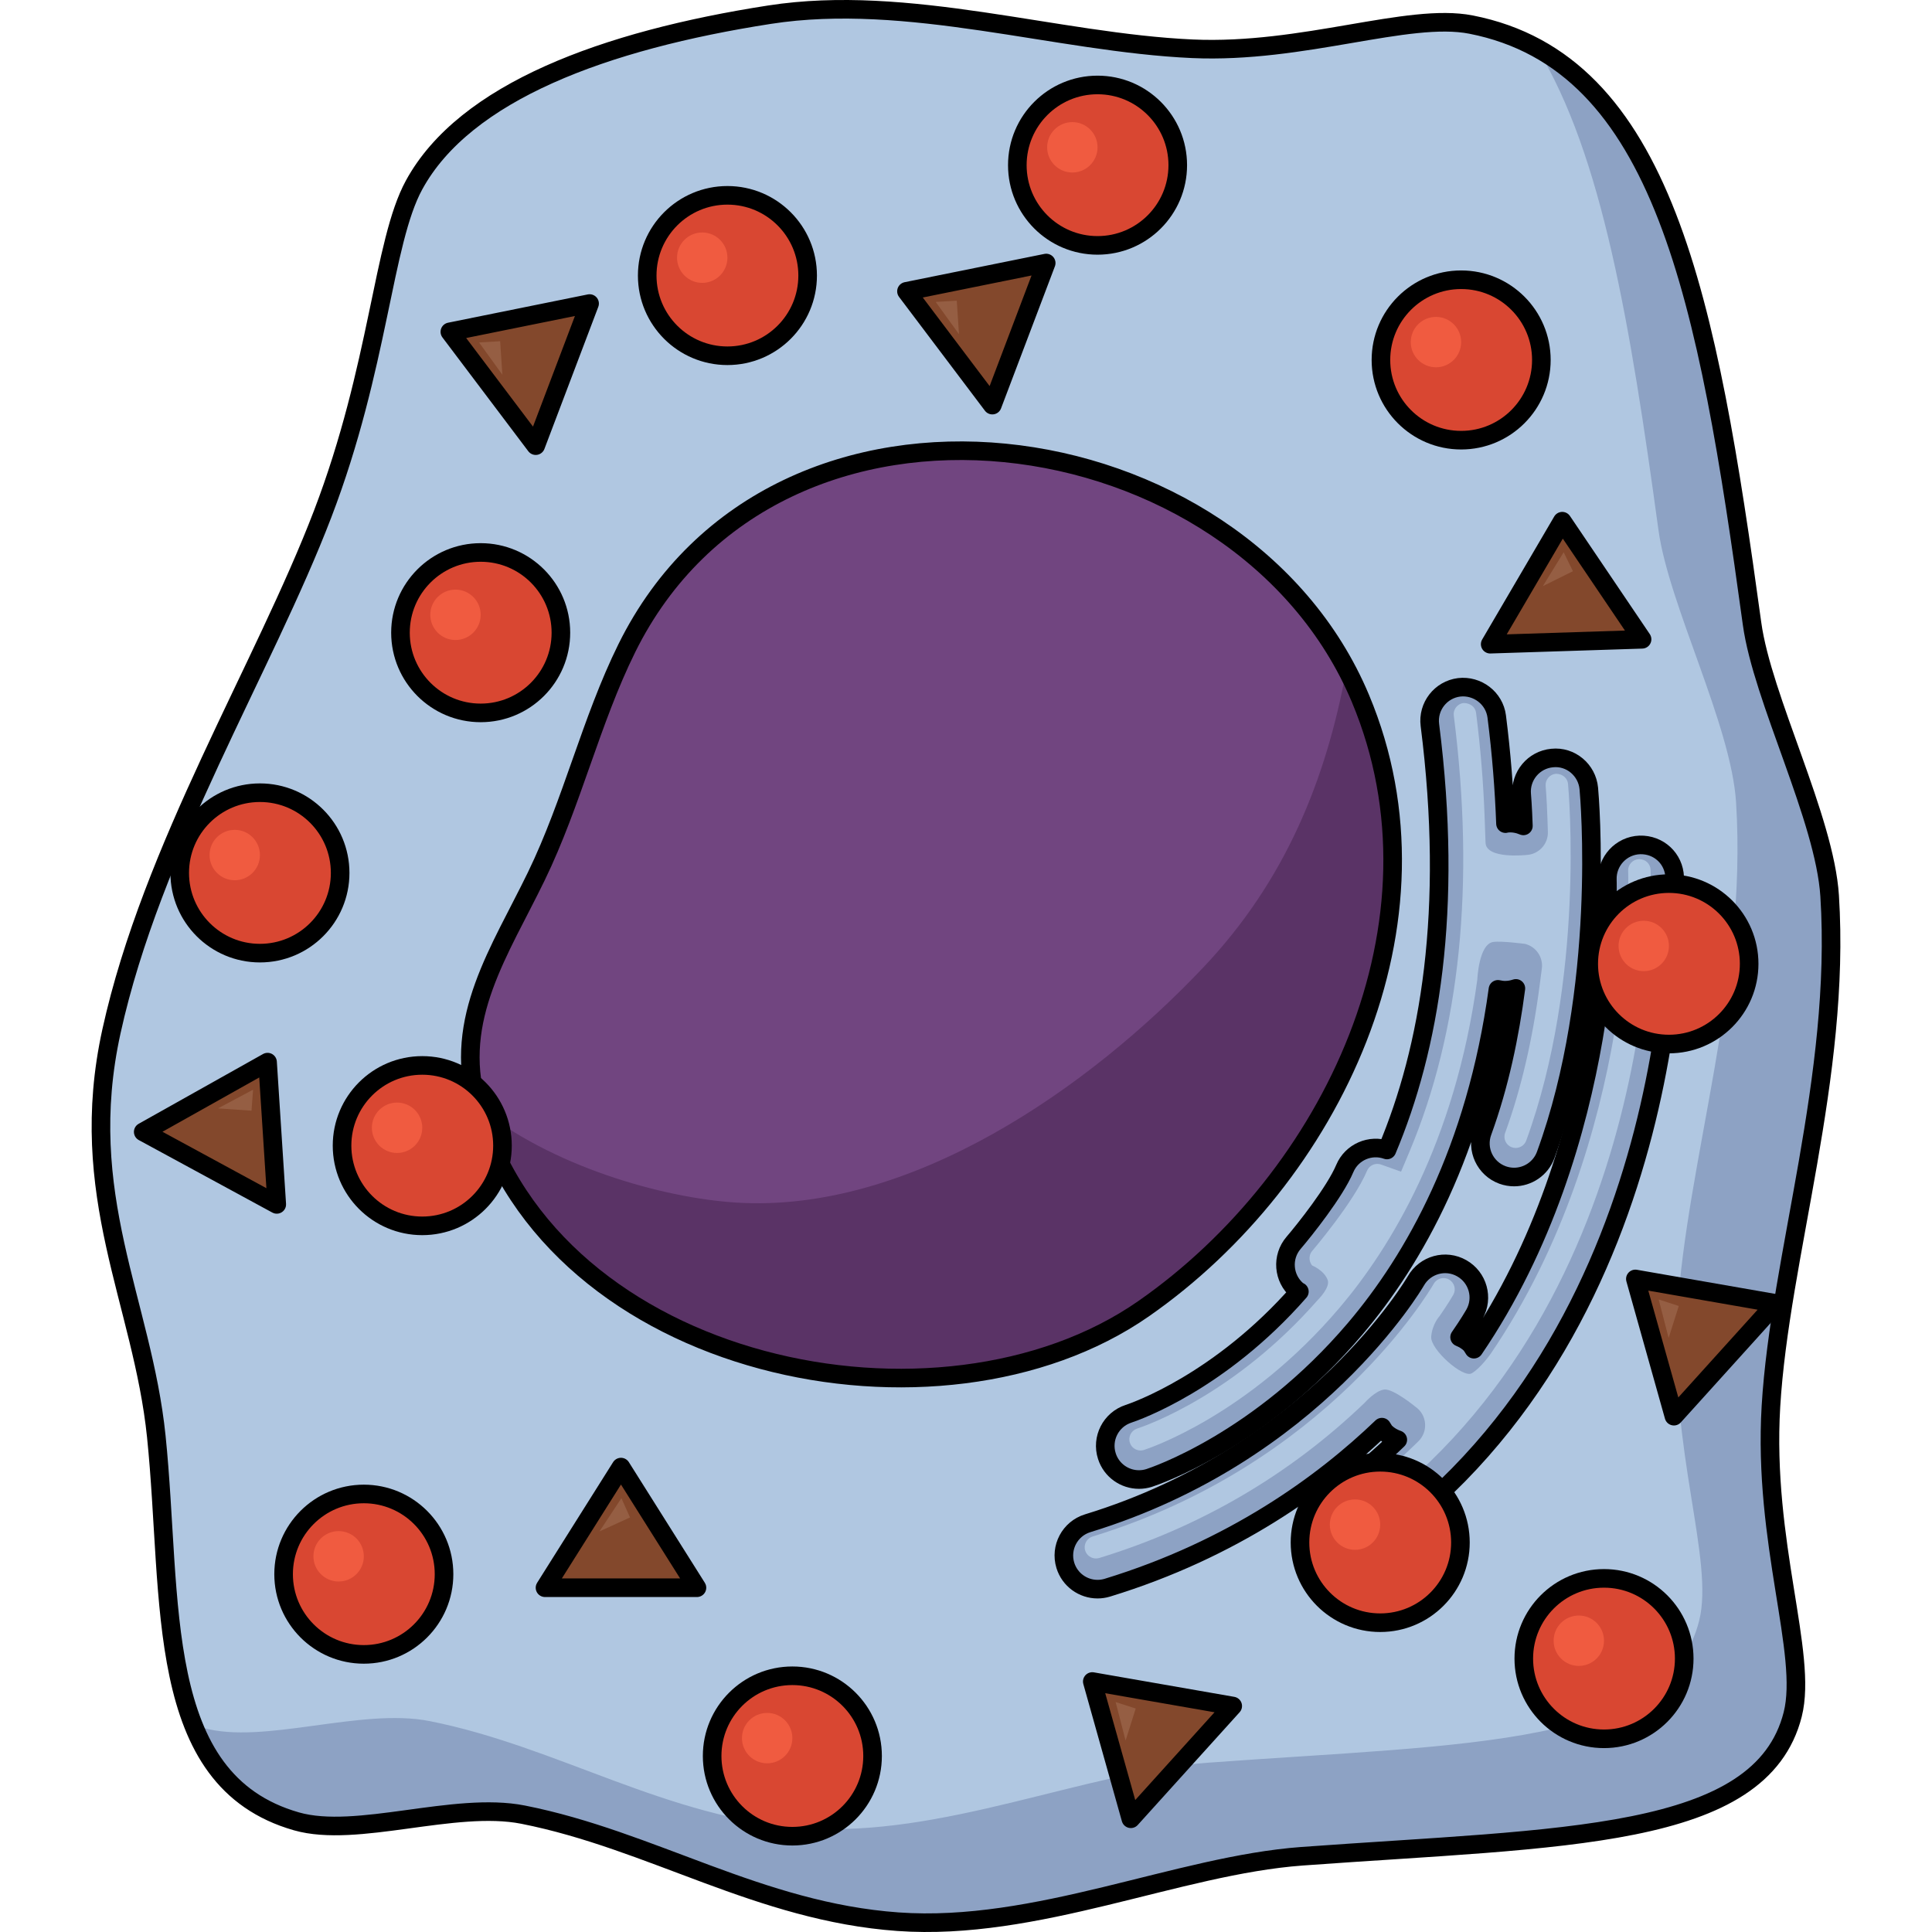 <?xml version="1.0" encoding="utf-8"?>
<!-- Created by: Science Figures, www.sciencefigures.org, Generator: Science Figures Editor -->
<svg version="1.1" id="Camada_1" xmlns="http://www.w3.org/2000/svg" xmlns:xlink="http://www.w3.org/1999/xlink" 
	 width="800px" height="800px" viewBox="0 0 94.047 103.904" enable-background="new 0 0 94.047 103.904"
	 xml:space="preserve">
<g>
	<g>
		<path fill="#B0C7E1" d="M74.183,1.322c-3.382-0.663-9.014,1.569-14.984,1.301C51.9,2.295,43.901-0.368,36.453,0.79
			C27.59,2.167,20.07,4.944,17.34,9.95c-1.686,3.092-1.872,9.732-4.914,17.687C9.264,35.899,3.236,45.603,1.067,55.459
			c-1.94,8.812,1.665,14.532,2.411,21.798c0.904,8.804-0.214,18.482,7.535,20.696c3.255,0.93,8.494-1.091,12.191-0.36
			c6.912,1.368,12.709,5.224,20.161,5.757c7.452,0.533,15.051-3.031,21.732-3.52c14.005-1.023,24.674-0.86,26.388-7.629
			c0.826-3.263-1.61-9.219-1.171-16.571c0.48-8.031,3.774-17.73,3.157-27.448c-0.264-4.166-3.621-10.61-4.174-14.648
			C86.908,16.097,84.545,3.352,74.183,1.322z"/>
		<path fill="#8DA2C4" d="M90.314,75.63c0.48-8.031,3.774-17.73,3.157-27.448c-0.264-4.166-3.62-10.61-4.174-14.648
			C87.209,18.291,85.139,6.635,77.73,2.587c3.518,5.751,5.024,14.889,6.534,25.914c0.553,4.038,3.909,10.483,4.174,14.648
			c0.617,9.718-2.677,19.417-3.157,27.448c-0.439,7.352,1.997,13.308,1.171,16.571c-1.714,6.769-12.383,6.606-26.388,7.629
			c-6.681,0.488-14.281,4.052-21.732,3.52c-7.452-0.533-13.249-4.389-20.161-5.757c-3.697-0.732-8.936,1.29-12.191,0.36
			c-0.189-0.054-0.349-0.133-0.528-0.196c0.985,2.504,2.645,4.395,5.561,5.229c3.255,0.93,8.494-1.091,12.191-0.36
			c6.912,1.368,12.709,5.224,20.161,5.757c7.452,0.533,15.051-3.031,21.732-3.52c14.005-1.023,24.674-0.86,26.388-7.629
			C92.311,88.938,89.874,82.982,90.314,75.63z"/>
		<path fill="none" stroke="#000000" stroke-linecap="round" stroke-linejoin="round" stroke-miterlimit="10" d="M74.183,1.322
			c-3.382-0.663-9.014,1.569-14.984,1.301C51.9,2.295,43.901-0.368,36.453,0.79C27.59,2.167,20.07,4.944,17.34,9.95
			c-1.686,3.092-1.872,9.732-4.914,17.687C9.264,35.899,3.236,45.603,1.067,55.459c-1.94,8.812,1.665,14.532,2.411,21.798
			c0.904,8.804-0.214,18.482,7.535,20.696c3.255,0.93,8.494-1.091,12.191-0.36c6.912,1.368,12.709,5.224,20.161,5.757
			c7.452,0.533,15.051-3.031,21.732-3.52c14.005-1.023,24.674-0.86,26.388-7.629c0.826-3.263-1.61-9.219-1.171-16.571
			c0.48-8.031,3.774-17.73,3.157-27.448c-0.264-4.166-3.621-10.61-4.174-14.648C86.908,16.097,84.545,3.352,74.183,1.322z"/>
		<g>
			<path fill="#714580" d="M28.782,34.859c-1.929,3.903-2.938,8.292-4.866,12.266c-1.951,4.023-4.487,7.646-3.203,12.231
				c4.036,14.415,24.933,18.646,35.866,11.024c10.13-7.06,16.694-20.806,11.656-32.818C61.797,22.209,36.822,18.603,28.782,34.859z"
				/>
			<path fill="#5A3366" d="M68.235,37.562c-0.227-0.542-0.479-1.068-0.751-1.58c-1.095,5.982-3.302,11.4-7.684,16.032
				c-6.119,6.473-15.767,13.247-25.127,12.662c-4.017-0.252-9.999-1.974-13.917-5.18c4.135,14.3,24.926,18.48,35.822,10.884
				C66.709,63.319,73.272,49.574,68.235,37.562z"/>
			<path fill="none" stroke="#000000" stroke-linecap="round" stroke-linejoin="round" stroke-miterlimit="10" d="M28.782,34.859
				c-1.929,3.903-2.938,8.292-4.866,12.266c-1.951,4.023-4.487,7.646-3.203,12.231c4.036,14.415,24.933,18.646,35.866,11.024
				c10.13-7.06,16.694-20.806,11.656-32.818C61.797,22.209,36.822,18.603,28.782,34.859z"/>
		</g>
		<g>
			<g>
				<path fill="#8DA2C4" d="M56.325,79.57c0.184,0,0.37-0.028,0.555-0.087c0.239-0.077,5.929-1.959,11.074-8.023
					c3.152-3.716,6.495-9.568,7.678-18.252c0.128,0.027,0.255,0.047,0.381,0.047c0.201,0,0.398-0.035,0.583-0.098
					c-0.326,2.51-0.879,5.192-1.799,7.711c-0.343,0.94,0.14,1.98,1.08,2.323c0.205,0.074,0.415,0.11,0.622,0.11
					c0.739,0,1.433-0.455,1.702-1.19c3.262-8.929,2.358-19.271,2.317-19.707c-0.093-0.997-0.98-1.743-1.97-1.637
					c-0.995,0.091-1.729,0.973-1.639,1.968c0.002,0.024,0.056,0.646,0.091,1.682c-0.269-0.114-0.563-0.172-0.868-0.141
					c-0.033,0.003-0.063,0.014-0.095,0.019c-0.068-1.829-0.215-3.742-0.471-5.76c-0.127-0.993-1.043-1.684-2.025-1.57
					c-0.993,0.126-1.696,1.033-1.57,2.025c1.269,9.999-0.012,17.402-2.309,22.856c-0.893-0.32-1.895,0.111-2.268,0.998
					c-0.533,1.263-2.169,3.315-2.755,3.999c-0.65,0.76-0.561,1.903,0.198,2.553c0.035,0.03,0.078,0.04,0.115,0.067
					c-4.25,4.854-8.793,6.441-9.188,6.571c-0.949,0.309-1.471,1.328-1.164,2.279C54.847,79.082,55.559,79.57,56.325,79.57z"/>
				<path fill="#B0C7E1" d="M56.411,78.008c-0.219,0-0.481-0.129-0.574-0.417c-0.103-0.317,0.072-0.658,0.388-0.761
					c0.528-0.173,5.266-1.834,9.723-6.924c0,0,0.673-0.658,0.528-1.064c-0.185-0.518-0.835-0.783-0.835-0.783
					c-0.106-0.121-0.134-0.265-0.14-0.346c-0.007-0.093,0.001-0.274,0.143-0.439c0.021-0.026,2.233-2.616,2.95-4.315
					c0.094-0.222,0.31-0.364,0.552-0.364c0.067,0,0.134,0.012,0.198,0.034l1.077,0.384l0.443-1.053
					c2.738-6.505,3.544-14.403,2.393-23.476c-0.027-0.216,0.064-0.371,0.121-0.445c0.058-0.074,0.186-0.203,0.402-0.23
					c0.002,0,0.005,0,0.007,0c0.368,0,0.63,0.226,0.668,0.525c0.241,1.896,0.392,3.746,0.462,5.651c0,0,0.012,0.445,0.048,1.341
					c0.036,0.896,2.202,0.654,2.202,0.654c0.66-0.031,1.173-0.587,1.15-1.247l-0.024-0.711c-0.037-1.083-0.093-1.73-0.096-1.756
					c-0.028-0.327,0.216-0.622,0.547-0.651c0.004,0,0.007,0,0.011,0c0.363,0,0.619,0.245,0.646,0.546
					c0.039,0.423,0.92,10.507-2.249,19.181c-0.1,0.274-0.357,0.396-0.567,0.396c-0.071,0-0.142-0.013-0.21-0.038
					c-0.31-0.113-0.472-0.46-0.357-0.774c0.852-2.332,1.478-5.013,1.861-7.969l0.113-0.868c0.079-0.606-0.308-1.176-0.901-1.326
					c0,0-1.276-0.169-1.713-0.104c-0.783,0.116-0.857,2.031-0.857,2.031c-1.195,8.771-4.684,14.431-7.402,17.634
					c-4.936,5.817-10.296,7.581-10.521,7.654C56.536,77.998,56.475,78.008,56.411,78.008z"/>
				<path fill="#8DA2C4" d="M85.137,47.178c-0.038-0.999-0.855-1.769-1.879-1.738c-0.999,0.038-1.778,0.879-1.742,1.878
					c0.007,0.174,0.4,14.112-7.177,25.242c-0.067-0.095-0.112-0.202-0.199-0.285c-0.169-0.162-0.365-0.276-0.57-0.36
					c0.487-0.702,0.754-1.16,0.801-1.243c0.491-0.87,0.184-1.971-0.685-2.464c-0.872-0.497-1.973-0.188-2.468,0.679
					c-0.053,0.092-5.418,9.29-17.65,13.034c-0.956,0.294-1.494,1.307-1.202,2.263c0.239,0.78,0.956,1.281,1.731,1.281
					c0.176,0,0.355-0.025,0.532-0.079c6.739-2.063,11.564-5.562,14.762-8.633c0.068,0.096,0.113,0.204,0.201,0.288
					c0.193,0.184,0.418,0.306,0.654,0.389c-0.947,0.914-1.964,1.788-3.077,2.597c-0.809,0.589-0.988,1.721-0.4,2.53
					c0.354,0.488,0.906,0.747,1.466,0.747c0.37,0,0.743-0.112,1.064-0.347C85.862,70.912,85.175,48.141,85.137,47.178z"/>
				<path fill="#B0C7E1" d="M54.009,83.815c-0.262,0-0.5-0.176-0.577-0.428c-0.097-0.317,0.083-0.656,0.402-0.754
					c12.612-3.861,18.114-13.19,18.341-13.585c0.111-0.195,0.314-0.313,0.531-0.313c0.103,0,0.202,0.026,0.294,0.079
					c0.291,0.165,0.394,0.533,0.231,0.821c-0.044,0.078-0.291,0.5-0.741,1.148c0,0-0.393,0.423-0.448,1.104
					c-0.054,0.681,1.703,2.236,2.175,1.972s1.031-1.062,1.031-1.062c7.875-11.565,7.392-25.827,7.386-25.969
					c-0.012-0.329,0.249-0.61,0.581-0.623c0.355,0,0.613,0.243,0.626,0.578c0.037,0.938,0.714,23.08-15.341,34.756
					c-0.132,0.096-0.264,0.116-0.354,0.116c-0.196,0-0.374-0.09-0.488-0.248c-0.197-0.27-0.137-0.649,0.132-0.844
					c1.098-0.797,2.146-1.682,3.205-2.704l0.352-0.339c0.549-0.53,0.475-1.429-0.152-1.863c0,0-1.197-0.985-1.677-0.927
					c-0.481,0.058-1.053,0.711-1.053,0.711c-4.037,3.875-8.84,6.685-14.28,8.35C54.131,83.807,54.071,83.815,54.009,83.815z"/>
			</g>
			<g>
				<path fill="none" stroke="#000000" stroke-linecap="round" stroke-linejoin="round" stroke-miterlimit="10" d="M56.325,79.57
					c0.184,0,0.37-0.028,0.555-0.087c0.239-0.077,5.929-1.959,11.074-8.023c3.152-3.716,6.495-9.568,7.678-18.252
					c0.128,0.027,0.255,0.047,0.381,0.047c0.201,0,0.398-0.035,0.583-0.098c-0.326,2.51-0.879,5.192-1.799,7.711
					c-0.343,0.94,0.14,1.98,1.08,2.323c0.205,0.074,0.415,0.11,0.622,0.11c0.739,0,1.433-0.455,1.702-1.19
					c3.262-8.929,2.358-19.271,2.317-19.707c-0.093-0.997-0.98-1.743-1.97-1.637c-0.995,0.091-1.729,0.973-1.639,1.968
					c0.002,0.024,0.056,0.646,0.091,1.682c-0.269-0.114-0.563-0.172-0.868-0.141c-0.033,0.003-0.063,0.014-0.095,0.019
					c-0.068-1.829-0.215-3.742-0.471-5.76c-0.127-0.993-1.043-1.684-2.025-1.57c-0.993,0.126-1.696,1.033-1.57,2.025
					c1.269,9.999-0.012,17.402-2.309,22.856c-0.893-0.32-1.895,0.111-2.268,0.998c-0.533,1.263-2.169,3.315-2.755,3.999
					c-0.65,0.76-0.561,1.903,0.198,2.553c0.035,0.03,0.078,0.04,0.115,0.067c-4.25,4.854-8.793,6.441-9.188,6.571
					c-0.949,0.309-1.471,1.328-1.164,2.279C54.847,79.082,55.559,79.57,56.325,79.57z"/>
				<path fill="none" stroke="#000000" stroke-linecap="round" stroke-linejoin="round" stroke-miterlimit="10" d="M85.137,47.178
					c-0.038-0.999-0.855-1.769-1.879-1.738c-0.999,0.038-1.778,0.879-1.742,1.878c0.007,0.174,0.4,14.112-7.177,25.242
					c-0.067-0.095-0.112-0.202-0.199-0.285c-0.169-0.162-0.365-0.276-0.57-0.36c0.487-0.702,0.754-1.16,0.801-1.243
					c0.491-0.87,0.184-1.971-0.685-2.464c-0.872-0.497-1.973-0.188-2.468,0.679c-0.053,0.092-5.418,9.29-17.65,13.034
					c-0.956,0.294-1.494,1.307-1.202,2.263c0.239,0.78,0.956,1.281,1.731,1.281c0.176,0,0.355-0.025,0.532-0.079
					c6.739-2.063,11.564-5.562,14.762-8.633c0.068,0.096,0.113,0.204,0.201,0.288c0.193,0.184,0.418,0.306,0.654,0.389
					c-0.947,0.914-1.964,1.788-3.077,2.597c-0.809,0.589-0.988,1.721-0.4,2.53c0.354,0.488,0.906,0.747,1.466,0.747
					c0.37,0,0.743-0.112,1.064-0.347C85.862,70.912,85.175,48.141,85.137,47.178z"/>
			</g>
		</g>
	</g>
	<g>
		<circle fill="#D94732" cx="54.098" cy="8.883" r="4.314"/>
		<circle fill="#F05B40" cx="52.743" cy="7.922" r="1.355"/>
		
			<circle fill="none" stroke="#000000" stroke-linecap="round" stroke-linejoin="round" stroke-miterlimit="10" cx="54.098" cy="8.883" r="4.314"/>
	</g>
	<g>
		<circle fill="#D94732" cx="34.193" cy="14.819" r="4.314"/>
		<circle fill="#F05B40" cx="32.838" cy="13.858" r="1.355"/>
		
			<circle fill="none" stroke="#000000" stroke-linecap="round" stroke-linejoin="round" stroke-miterlimit="10" cx="34.193" cy="14.819" r="4.314"/>
	</g>
	<g>
		<circle fill="#D94732" cx="20.923" cy="34.026" r="4.314"/>
		<circle fill="#F05B40" cx="19.568" cy="33.065" r="1.355"/>
		
			<circle fill="none" stroke="#000000" stroke-linecap="round" stroke-linejoin="round" stroke-miterlimit="10" cx="20.923" cy="34.026" r="4.314"/>
	</g>
	<g>
		<circle fill="#D94732" cx="9.051" cy="46.946" r="4.314"/>
		<circle fill="#F05B40" cx="7.696" cy="45.985" r="1.355"/>
		
			<circle fill="none" stroke="#000000" stroke-linecap="round" stroke-linejoin="round" stroke-miterlimit="10" cx="9.051" cy="46.946" r="4.314"/>
	</g>
	<g>
		<circle fill="#D94732" cx="17.781" cy="61.613" r="4.314"/>
		<circle fill="#F05B40" cx="16.426" cy="60.652" r="1.355"/>
		
			<circle fill="none" stroke="#000000" stroke-linecap="round" stroke-linejoin="round" stroke-miterlimit="10" cx="17.781" cy="61.613" r="4.314"/>
	</g>
	<g>
		<circle fill="#D94732" cx="14.638" cy="84.66" r="4.314"/>
		<circle fill="#F05B40" cx="13.283" cy="83.699" r="1.355"/>
		
			<circle fill="none" stroke="#000000" stroke-linecap="round" stroke-linejoin="round" stroke-miterlimit="10" cx="14.638" cy="84.66" r="4.314"/>
	</g>
	<g>
		<circle fill="#D94732" cx="37.685" cy="94.438" r="4.314"/>
		<circle fill="#F05B40" cx="36.33" cy="93.477" r="1.355"/>
		
			<circle fill="none" stroke="#000000" stroke-linecap="round" stroke-linejoin="round" stroke-miterlimit="10" cx="37.685" cy="94.438" r="4.314"/>
	</g>
	<g>
		<circle fill="#D94732" cx="69.3" cy="82.956" r="4.314"/>
		<circle fill="#F05B40" cx="67.945" cy="81.995" r="1.355"/>
		
			<circle fill="none" stroke="#000000" stroke-linecap="round" stroke-linejoin="round" stroke-miterlimit="10" cx="69.3" cy="82.956" r="4.314"/>
	</g>
	<g>
		<circle fill="#D94732" cx="81.336" cy="89.2" r="4.314"/>
		<circle fill="#F05B40" cx="79.981" cy="88.239" r="1.355"/>
		
			<circle fill="none" stroke="#000000" stroke-linecap="round" stroke-linejoin="round" stroke-miterlimit="10" cx="81.336" cy="89.2" r="4.314"/>
	</g>
	<g>
		<circle fill="#D94732" cx="84.828" cy="51.835" r="4.314"/>
		<circle fill="#F05B40" cx="83.473" cy="50.874" r="1.355"/>
		
			<circle fill="none" stroke="#000000" stroke-linecap="round" stroke-linejoin="round" stroke-miterlimit="10" cx="84.828" cy="51.835" r="4.314"/>
	</g>
	<g>
		<circle fill="#D94732" cx="73.653" cy="19.359" r="4.314"/>
		<circle fill="#F05B40" cx="72.298" cy="18.398" r="1.355"/>
		
			<circle fill="none" stroke="#000000" stroke-linecap="round" stroke-linejoin="round" stroke-miterlimit="10" cx="73.653" cy="19.359" r="4.314"/>
	</g>
	<g>
		<polygon fill="#83482C" points="24.382,85.389 28.468,78.901 32.554,85.389 		"/>
		<polygon fill="#955E43" points="27.312,82.359 28.491,80.573 28.955,81.609 		"/>
		<polygon fill="none" stroke="#000000" stroke-linecap="round" stroke-linejoin="round" stroke-miterlimit="10" points="
			24.382,85.389 28.468,78.901 32.554,85.389 		"/>
	</g>
	<g>
		<polygon fill="#83482C" points="55.889,97.814 53.815,90.433 61.368,91.75 		"/>
		<polygon fill="#955E43" points="55.606,93.608 55.071,91.537 56.151,91.886 		"/>
		<polygon fill="none" stroke="#000000" stroke-linecap="round" stroke-linejoin="round" stroke-miterlimit="10" points="
			55.889,97.814 53.815,90.433 61.368,91.75 		"/>
	</g>
	<g>
		<polygon fill="#83482C" points="85.096,76.163 83.022,68.782 90.575,70.099 		"/>
		<polygon fill="#955E43" points="84.812,71.958 84.277,69.886 85.357,70.236 		"/>
		<polygon fill="none" stroke="#000000" stroke-linecap="round" stroke-linejoin="round" stroke-miterlimit="10" points="
			85.096,76.163 83.022,68.782 90.575,70.099 		"/>
	</g>
	<g>
		<polygon fill="#83482C" points="75.215,34.645 79.09,28.03 83.383,34.382 		"/>
		<polygon fill="#955E43" points="78.046,31.523 79.167,29.7 79.664,30.72 		"/>
		<polygon fill="none" stroke="#000000" stroke-linecap="round" stroke-linejoin="round" stroke-miterlimit="10" points="
			75.215,34.645 79.09,28.03 83.383,34.382 		"/>
	</g>
	<g>
		<polygon fill="#83482C" points="48.44,21.787 43.822,15.667 51.337,14.146 		"/>
		<polygon fill="#955E43" points="46.646,17.973 45.394,16.238 46.527,16.171 		"/>
		<polygon fill="none" stroke="#000000" stroke-linecap="round" stroke-linejoin="round" stroke-miterlimit="10" points="
			48.44,21.787 43.822,15.667 51.337,14.146 		"/>
	</g>
	<g>
		<polygon fill="#83482C" points="23.883,23.967 19.265,17.846 26.78,16.325 		"/>
		<polygon fill="#955E43" points="22.089,20.153 20.837,18.418 21.97,18.351 		"/>
		<polygon fill="none" stroke="#000000" stroke-linecap="round" stroke-linejoin="round" stroke-miterlimit="10" points="
			23.883,23.967 19.265,17.846 26.78,16.325 		"/>
	</g>
	<g>
		<polygon fill="#83482C" points="2.774,60.874 9.461,57.122 9.956,64.773 		"/>
		<polygon fill="#955E43" points="6.795,59.609 8.683,58.602 8.597,59.734 		"/>
		<polygon fill="none" stroke="#000000" stroke-linecap="round" stroke-linejoin="round" stroke-miterlimit="10" points="
			2.774,60.874 9.461,57.122 9.956,64.773 		"/>
	</g>
</g>
</svg>